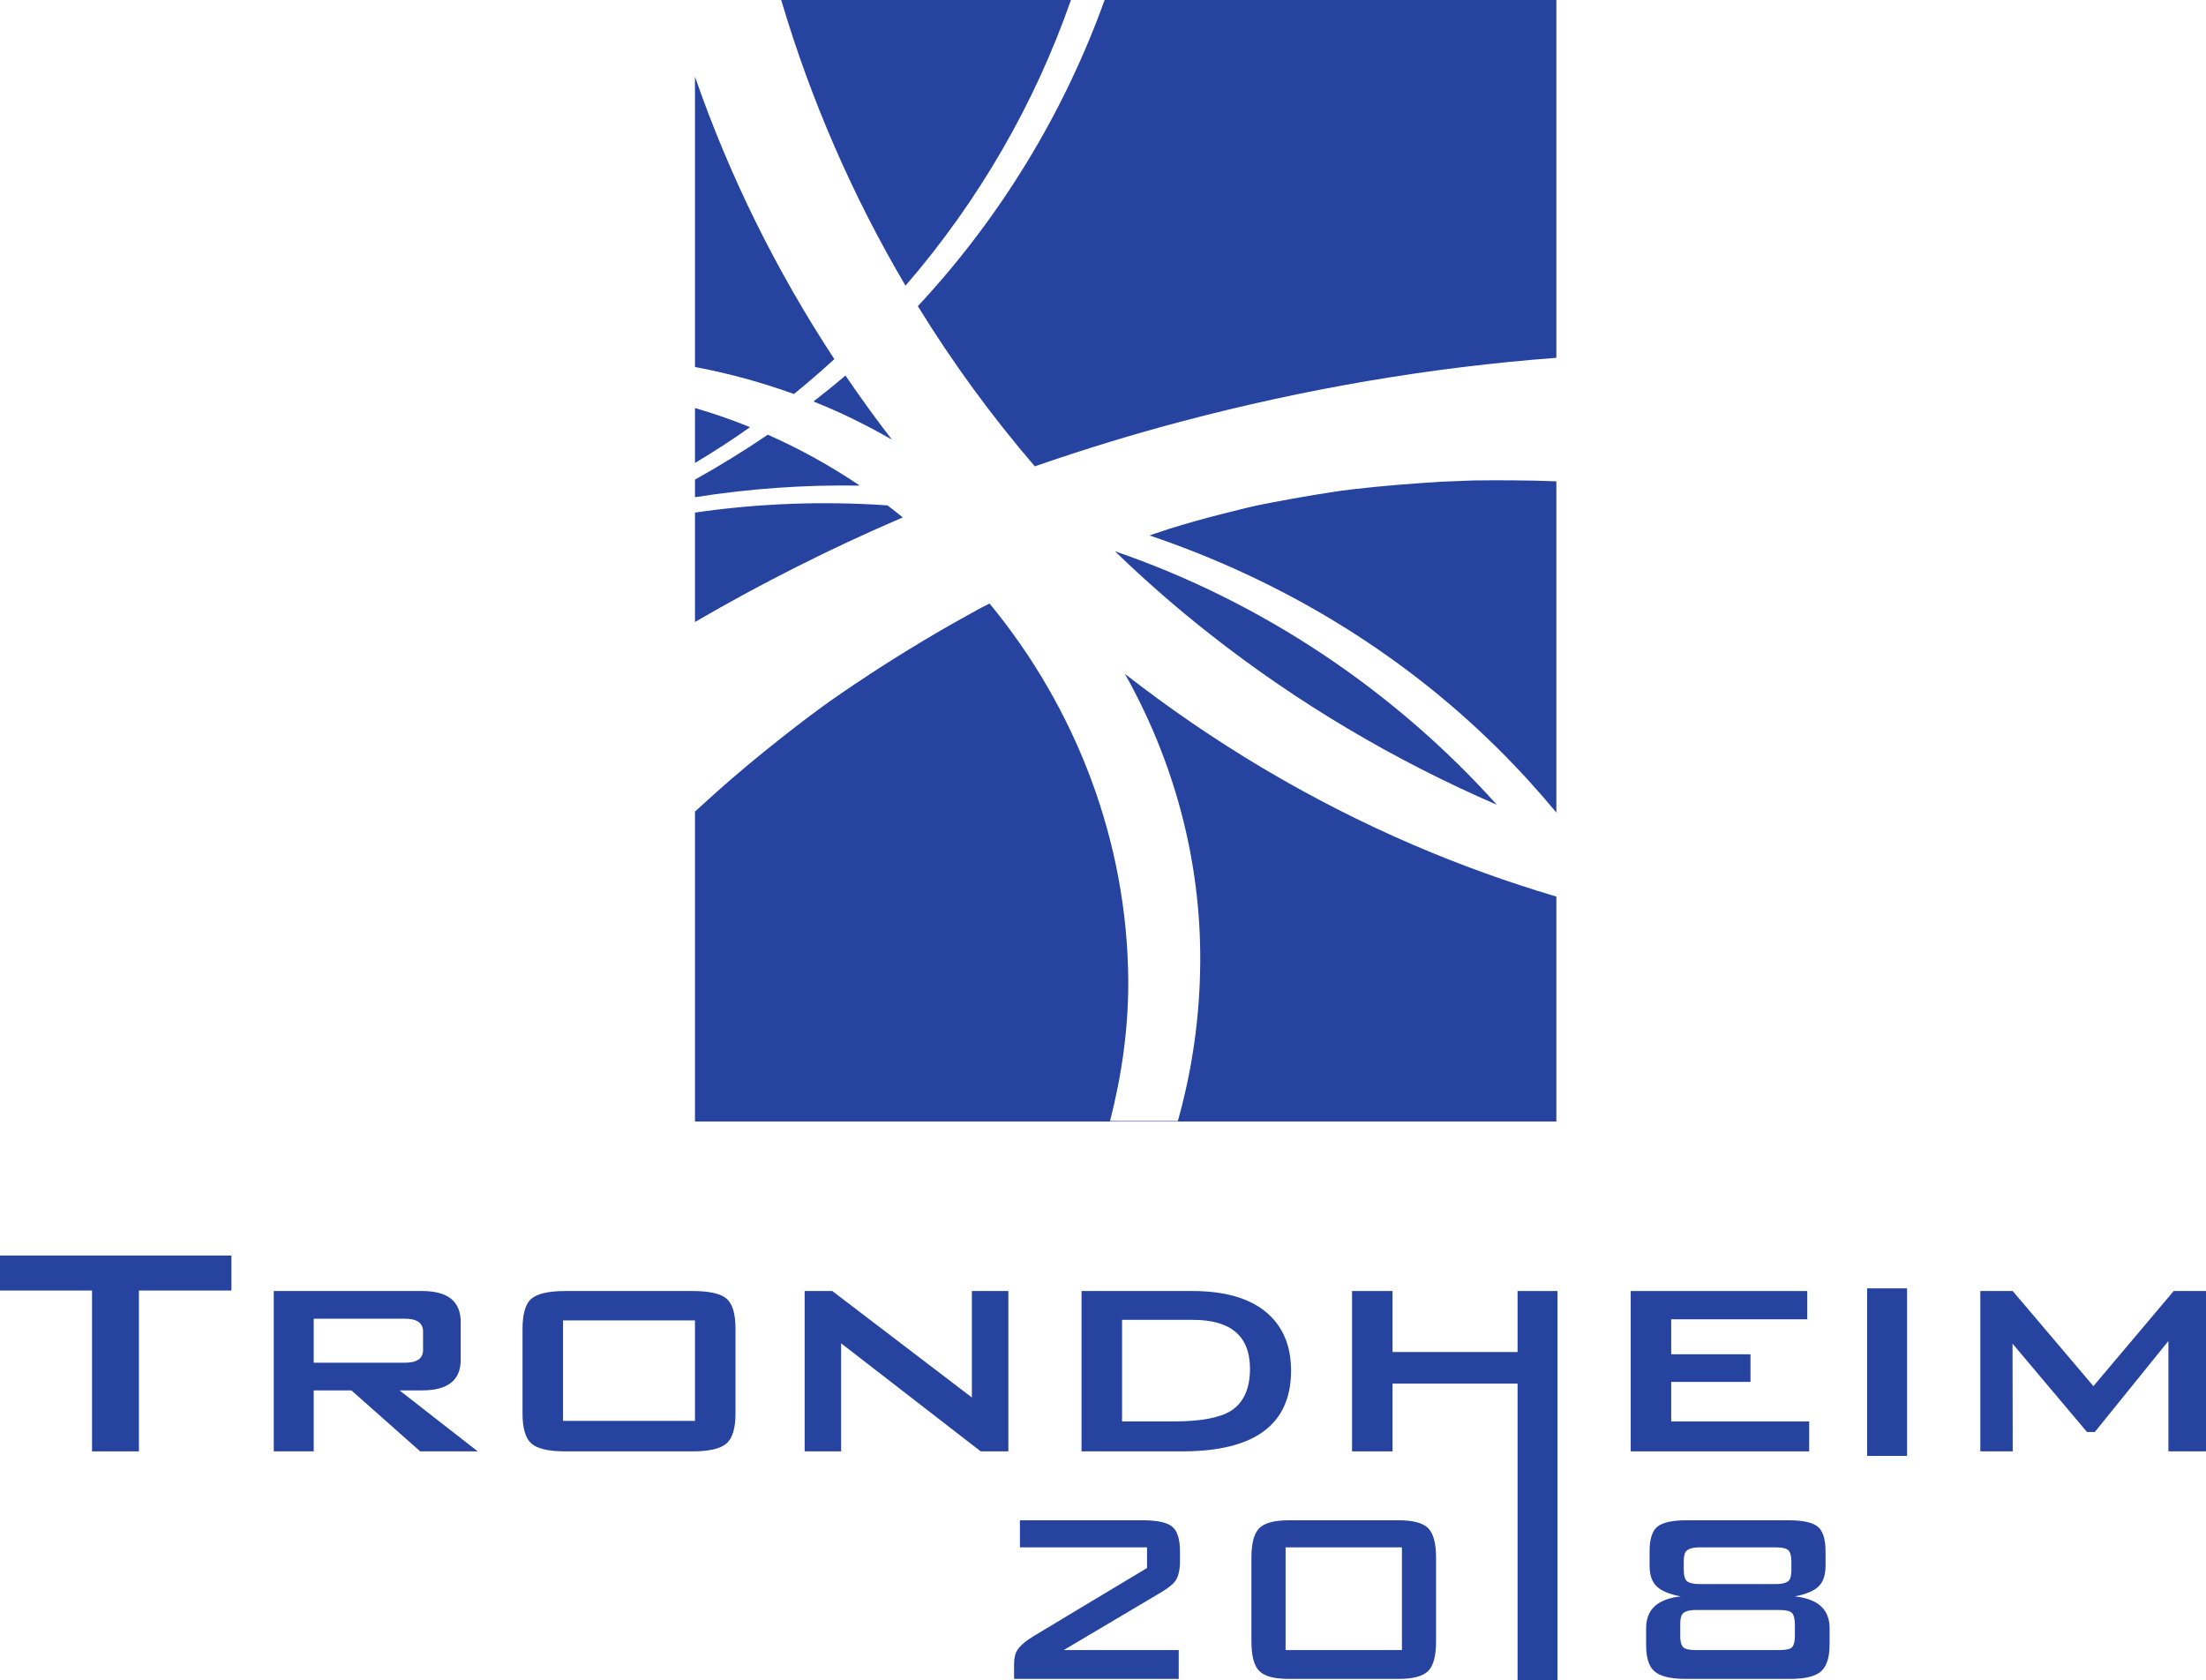 <?xml version="1.0" encoding="UTF-8" standalone="no"?>
<!-- Created with Inkscape (http://www.inkscape.org/) -->
<svg
   xmlns:svg="http://www.w3.org/2000/svg"
   xmlns="http://www.w3.org/2000/svg"
   version="1.0"
   width="100.162"
   height="76.301"
   id="svg3569">
  <defs
     id="defs3571" />
  <g
     transform="translate(-303.439,-374.131)"
     id="layer1">
    <g
       transform="matrix(0,1,-1,0,764.812,45.39)"
       id="g3618">
      <path
         d="M 387.339,455.065 L 394.643,455.065 L 394.643,457.194 L 387.339,457.194 L 387.339,461.373 L 385.751,461.373 L 385.751,450.865 L 387.339,450.865 L 387.339,455.065 z"
         id="path3227"
         style="fill:#2743a0;fill-opacity:1;fill-rule:nonzero;stroke:none" />
      <path
         d="M 388.619,442.992 L 388.619,447.129 L 390.618,447.129 L 390.618,442.992 C 390.618,442.439 390.427,442.164 390.038,442.164 L 389.202,442.164 C 388.814,442.164 388.619,442.439 388.619,442.992 M 394.643,448.943 L 387.362,448.943 L 387.362,442.205 C 387.362,441.038 387.834,440.455 388.771,440.455 L 390.484,440.455 C 391.411,440.455 391.874,441.038 391.874,442.204 L 391.874,443.232 L 394.643,439.683 L 394.643,442.295 L 391.874,445.418 L 391.874,447.129 L 394.643,447.129 L 394.643,448.943 z"
         id="path3229"
         style="fill:#2743a0;fill-opacity:1;fill-rule:nonzero;stroke:none" />
      <path
         d="M 393.258,429.818 L 388.696,429.818 L 388.696,435.808 L 393.258,435.808 L 393.258,429.818 z M 389.084,437.648 C 388.394,437.648 387.937,437.513 387.708,437.24 C 387.479,436.97 387.362,436.457 387.362,435.703 L 387.362,429.924 C 387.362,429.169 387.479,428.657 387.708,428.385 C 387.937,428.115 388.394,427.978 389.084,427.978 L 392.921,427.978 C 393.598,427.978 394.054,428.117 394.291,428.394 C 394.524,428.672 394.643,429.182 394.643,429.924 L 394.643,435.703 C 394.643,436.457 394.524,436.97 394.291,437.24 C 394.054,437.513 393.598,437.648 392.921,437.648 L 389.084,437.648 z"
         id="path3231"
         style="fill:#2743a0;fill-opacity:1;fill-rule:nonzero;stroke:none" />
      <path
         d="M 394.643,424.839 L 387.362,424.839 L 387.362,423.584 L 392.196,417.245 L 387.362,417.245 L 387.362,415.589 L 394.643,415.589 L 394.643,416.844 L 389.736,423.184 L 394.643,423.184 L 394.643,424.839 z"
         id="path3233"
         style="fill:#2743a0;fill-opacity:1;fill-rule:nonzero;stroke:none" />
      <path
         d="M 393.283,410.427 L 393.283,408.079 C 393.283,406.868 393.123,406.003 392.802,405.484 C 392.434,404.908 391.797,404.618 390.892,404.618 C 389.412,404.618 388.671,405.484 388.671,407.214 L 388.671,410.427 L 393.283,410.427 z M 394.643,412.267 L 387.362,412.267 L 387.362,407.237 C 387.362,405.777 387.681,404.665 388.309,403.9 C 388.942,403.135 389.831,402.753 390.977,402.753 C 393.422,402.753 394.643,404.403 394.643,407.695 L 394.643,412.267 z"
         id="path3235"
         style="fill:#2743a0;fill-opacity:1;fill-rule:nonzero;stroke:none" />
      <path
         d="M 394.643,399.984 L 387.362,399.984 L 387.362,398.145 L 390.132,398.145 L 390.132,392.469 L 387.362,392.469 L 387.362,390.657 L 405.043,390.657 L 405.043,392.469 L 391.567,392.469 L 391.567,398.145 L 394.643,398.145 L 394.643,399.984 z"
         id="path3237"
         style="fill:#2743a0;fill-opacity:1;fill-rule:nonzero;stroke:none" />
      <path
         d="M 394.643,387.332 L 387.362,387.332 L 387.362,379.315 L 388.646,379.315 L 388.646,385.493 L 390.234,385.493 L 390.234,381.893 L 391.489,381.893 L 391.489,385.493 L 393.283,385.493 L 393.283,379.228 L 394.643,379.228 L 394.643,387.332 z"
         id="path3239"
         style="fill:#2743a0;fill-opacity:1;fill-rule:nonzero;stroke:none" />
      <path
         d="M 387.242,374.785 L 394.849,374.785 L 394.849,376.598 L 387.242,376.598 L 387.242,374.785 z"
         id="path3241"
         style="fill:#2743a0;fill-opacity:1;fill-rule:nonzero;stroke:none" />
      <path
         d="M 394.643,371.458 L 387.362,371.458 L 387.362,369.987 L 391.681,366.323 L 387.362,362.678 L 387.362,361.21 L 394.643,361.21 L 394.643,362.918 L 389.631,362.918 L 393.764,366.26 L 393.764,366.614 L 389.752,369.995 L 394.643,369.987 L 394.643,371.458 z"
         id="path3243"
         style="fill:#2743a0;fill-opacity:1;fill-rule:nonzero;stroke:none" />
      <path
         d="M 404.974,407.854 L 404.974,415.33 L 404.318,415.33 C 404.039,415.33 403.826,415.283 403.677,415.188 C 403.473,415.064 403.248,414.802 403.008,414.403 L 399.939,409.292 L 399.002,409.292 L 399.002,415.064 L 397.772,415.064 L 397.772,409.483 C 397.772,408.835 397.867,408.393 398.058,408.155 C 398.251,407.915 398.624,407.798 399.179,407.798 L 399.639,407.798 C 400.031,407.798 400.327,407.867 400.531,408.01 C 400.691,408.124 400.882,408.373 401.104,408.755 L 403.666,413.077 L 403.666,407.854 L 404.974,407.854 z"
         id="path3245"
         style="fill:#2743a0;fill-opacity:1;fill-rule:nonzero;stroke:none" />
      <path
         d="M 403.666,397.719 L 399.002,397.719 L 399.002,403.002 L 403.666,403.002 L 403.666,397.719 z M 399.476,404.553 C 398.812,404.553 398.367,404.433 398.129,404.195 C 397.893,403.957 397.772,403.512 397.772,402.862 L 397.772,397.862 C 397.772,397.212 397.893,396.768 398.129,396.529 C 398.367,396.292 398.812,396.17 399.476,396.17 L 403.271,396.17 C 403.933,396.17 404.383,396.292 404.617,396.529 C 404.856,396.768 404.974,397.212 404.974,397.862 L 404.974,402.862 C 404.974,403.512 404.856,403.957 404.617,404.195 C 404.383,404.433 403.933,404.553 403.271,404.553 L 399.476,404.553 z"
         id="path3247"
         style="fill:#2743a0;fill-opacity:1;fill-rule:nonzero;stroke:none" />
      <path
         d="M 399.002,380.739 L 399.002,384.204 C 399.002,384.568 399.084,384.788 399.253,384.865 C 399.347,384.904 399.481,384.923 399.657,384.923 L 400.016,384.923 C 400.304,384.923 400.484,384.865 400.557,384.752 C 400.633,384.637 400.668,384.452 400.668,384.204 L 400.668,380.739 C 400.668,380.374 400.586,380.16 400.418,380.093 C 400.326,380.055 400.192,380.035 400.016,380.035 L 399.657,380.035 C 399.416,380.035 399.247,380.078 399.148,380.158 C 399.053,380.239 399.002,380.435 399.002,380.739 M 401.846,380.583 L 401.846,384.377 C 401.846,384.742 401.932,384.957 402.099,385.025 C 402.192,385.062 402.324,385.082 402.502,385.082 L 403.028,385.082 C 403.336,385.082 403.521,385.012 403.583,384.882 C 403.638,384.783 403.666,384.617 403.666,384.377 L 403.666,380.583 C 403.666,380.275 403.622,380.082 403.529,379.999 C 403.434,379.92 403.269,379.878 403.028,379.878 L 402.502,379.878 C 402.259,379.878 402.091,379.92 401.994,379.999 C 401.894,380.082 401.846,380.275 401.846,380.583 M 397.772,380.175 C 397.772,379.525 397.867,379.082 398.058,378.843 C 398.251,378.607 398.624,378.485 399.179,378.485 L 399.837,378.485 C 400.256,378.485 400.566,378.59 400.771,378.797 C 400.978,379.007 401.128,379.368 401.229,379.879 C 401.343,378.827 401.821,378.302 402.668,378.302 L 403.424,378.302 C 403.991,378.302 404.392,378.429 404.626,378.682 C 404.858,378.934 404.974,379.409 404.974,380.108 L 404.974,384.839 C 404.974,385.537 404.853,386.017 404.611,386.273 C 404.397,386.512 404.002,386.632 403.424,386.632 L 402.668,386.632 C 401.821,386.632 401.343,386.11 401.229,385.065 C 401.128,385.578 400.978,385.939 400.771,386.154 C 400.566,386.367 400.256,386.474 399.837,386.474 L 399.179,386.474 C 398.624,386.474 398.251,386.354 398.058,386.117 C 397.867,385.877 397.772,385.432 397.772,384.785 L 397.772,380.175 z"
         id="path3249"
         style="fill:#2743a0;fill-opacity:1;fill-rule:nonzero;stroke:none" />
      <path
         d="M 347.498,423.203 C 347.867,422.404 348.272,421.629 348.704,420.875 C 347.756,421.609 346.783,422.312 345.793,422.985 C 346.197,423.458 346.587,423.942 346.971,424.438 C 347.138,424.023 347.312,423.61 347.498,423.203 M 328.742,412.748 L 328.742,425.903 C 333.263,424.564 337.628,422.67 341.713,420.259 C 337.866,416.935 333.461,414.394 328.742,412.748 M 347.267,429.818 L 349.763,429.818 C 349.253,428.965 348.713,428.129 348.136,427.317 C 347.807,428.129 347.517,428.965 347.267,429.818 M 359.338,410.298 C 363.286,408.079 367.767,406.847 372.413,406.877 C 374.884,406.89 377.313,407.238 379.646,407.894 L 379.643,410.972 C 377.571,410.442 375.428,410.133 373.269,410.145 C 366.933,410.185 360.903,412.518 356.146,416.442 L 356.306,416.762 L 356.411,416.957 C 356.562,417.235 356.717,417.513 356.872,417.789 C 357.184,418.345 357.498,418.893 357.826,419.438 C 358.478,420.524 359.152,421.597 359.861,422.643 C 360.097,422.992 360.334,423.34 360.576,423.684 C 360.638,423.772 360.769,423.954 360.866,424.087 C 361.139,424.459 361.416,424.829 361.699,425.195 C 362.468,426.192 363.258,427.172 364.078,428.123 C 364.573,428.698 365.082,429.26 365.592,429.818 L 379.667,429.818 L 379.667,390.707 L 369.452,390.707 C 368.801,392.898 368.026,395.06 367.116,397.177 C 365.082,401.913 362.447,406.315 359.338,410.298 M 351.689,421.077 C 351.486,424.004 351.597,426.939 352.016,429.818 L 356.984,429.818 C 355.213,426.779 353.627,423.625 352.234,420.383 C 352.048,420.612 351.867,420.842 351.689,421.077 M 365.284,393.408 C 360.086,398.079 356.064,404.078 353.772,410.75 C 355.086,409.393 356.339,407.959 357.522,406.455 C 360.666,402.46 363.269,398.058 365.284,393.408 M 350.791,422.332 C 349.906,423.647 349.128,425.044 348.479,426.512 C 349.208,427.583 349.888,428.687 350.518,429.818 L 351.318,429.818 C 350.928,427.349 350.748,424.844 350.791,422.332 M 350.557,394.473 C 350.572,394.858 350.599,395.633 350.612,395.888 C 350.693,397.232 350.799,398.57 350.953,399.908 C 350.969,400.05 350.997,400.269 351.024,400.475 L 351.061,400.732 C 351.161,401.387 351.267,402.043 351.386,402.694 C 351.486,403.252 351.592,403.81 351.706,404.367 C 351.747,404.543 351.787,404.72 351.832,404.897 C 352.012,405.637 352.199,406.377 352.406,407.113 C 352.479,407.382 352.649,407.94 352.764,408.32 C 352.861,408.608 352.957,408.894 353.054,409.18 C 355.047,403.272 358.309,397.828 362.704,393.39 C 363.643,392.442 364.622,391.548 365.636,390.707 L 350.596,390.707 C 350.572,391.372 350.554,392.039 350.552,392.705 C 350.547,393.294 350.549,393.882 350.557,394.473 M 345.047,423.49 C 341.048,426.119 336.741,428.254 332.221,429.818 L 345.404,429.818 C 345.693,428.29 346.101,426.788 346.632,425.324 C 346.124,424.699 345.596,424.087 345.047,423.49 M 328.742,411.219 C 333.871,413.062 338.621,415.953 342.643,419.699 C 345.192,418.13 347.626,416.357 349.916,414.388 C 349.151,412.182 348.463,409.944 347.867,407.68 C 346.402,402.143 345.419,396.443 344.988,390.707 L 328.742,390.707 L 328.742,411.219 z"
         id="path3251"
         style="fill:#2743a0;fill-opacity:1;fill-rule:nonzero;stroke:none" />
    </g>
  </g>
</svg>
